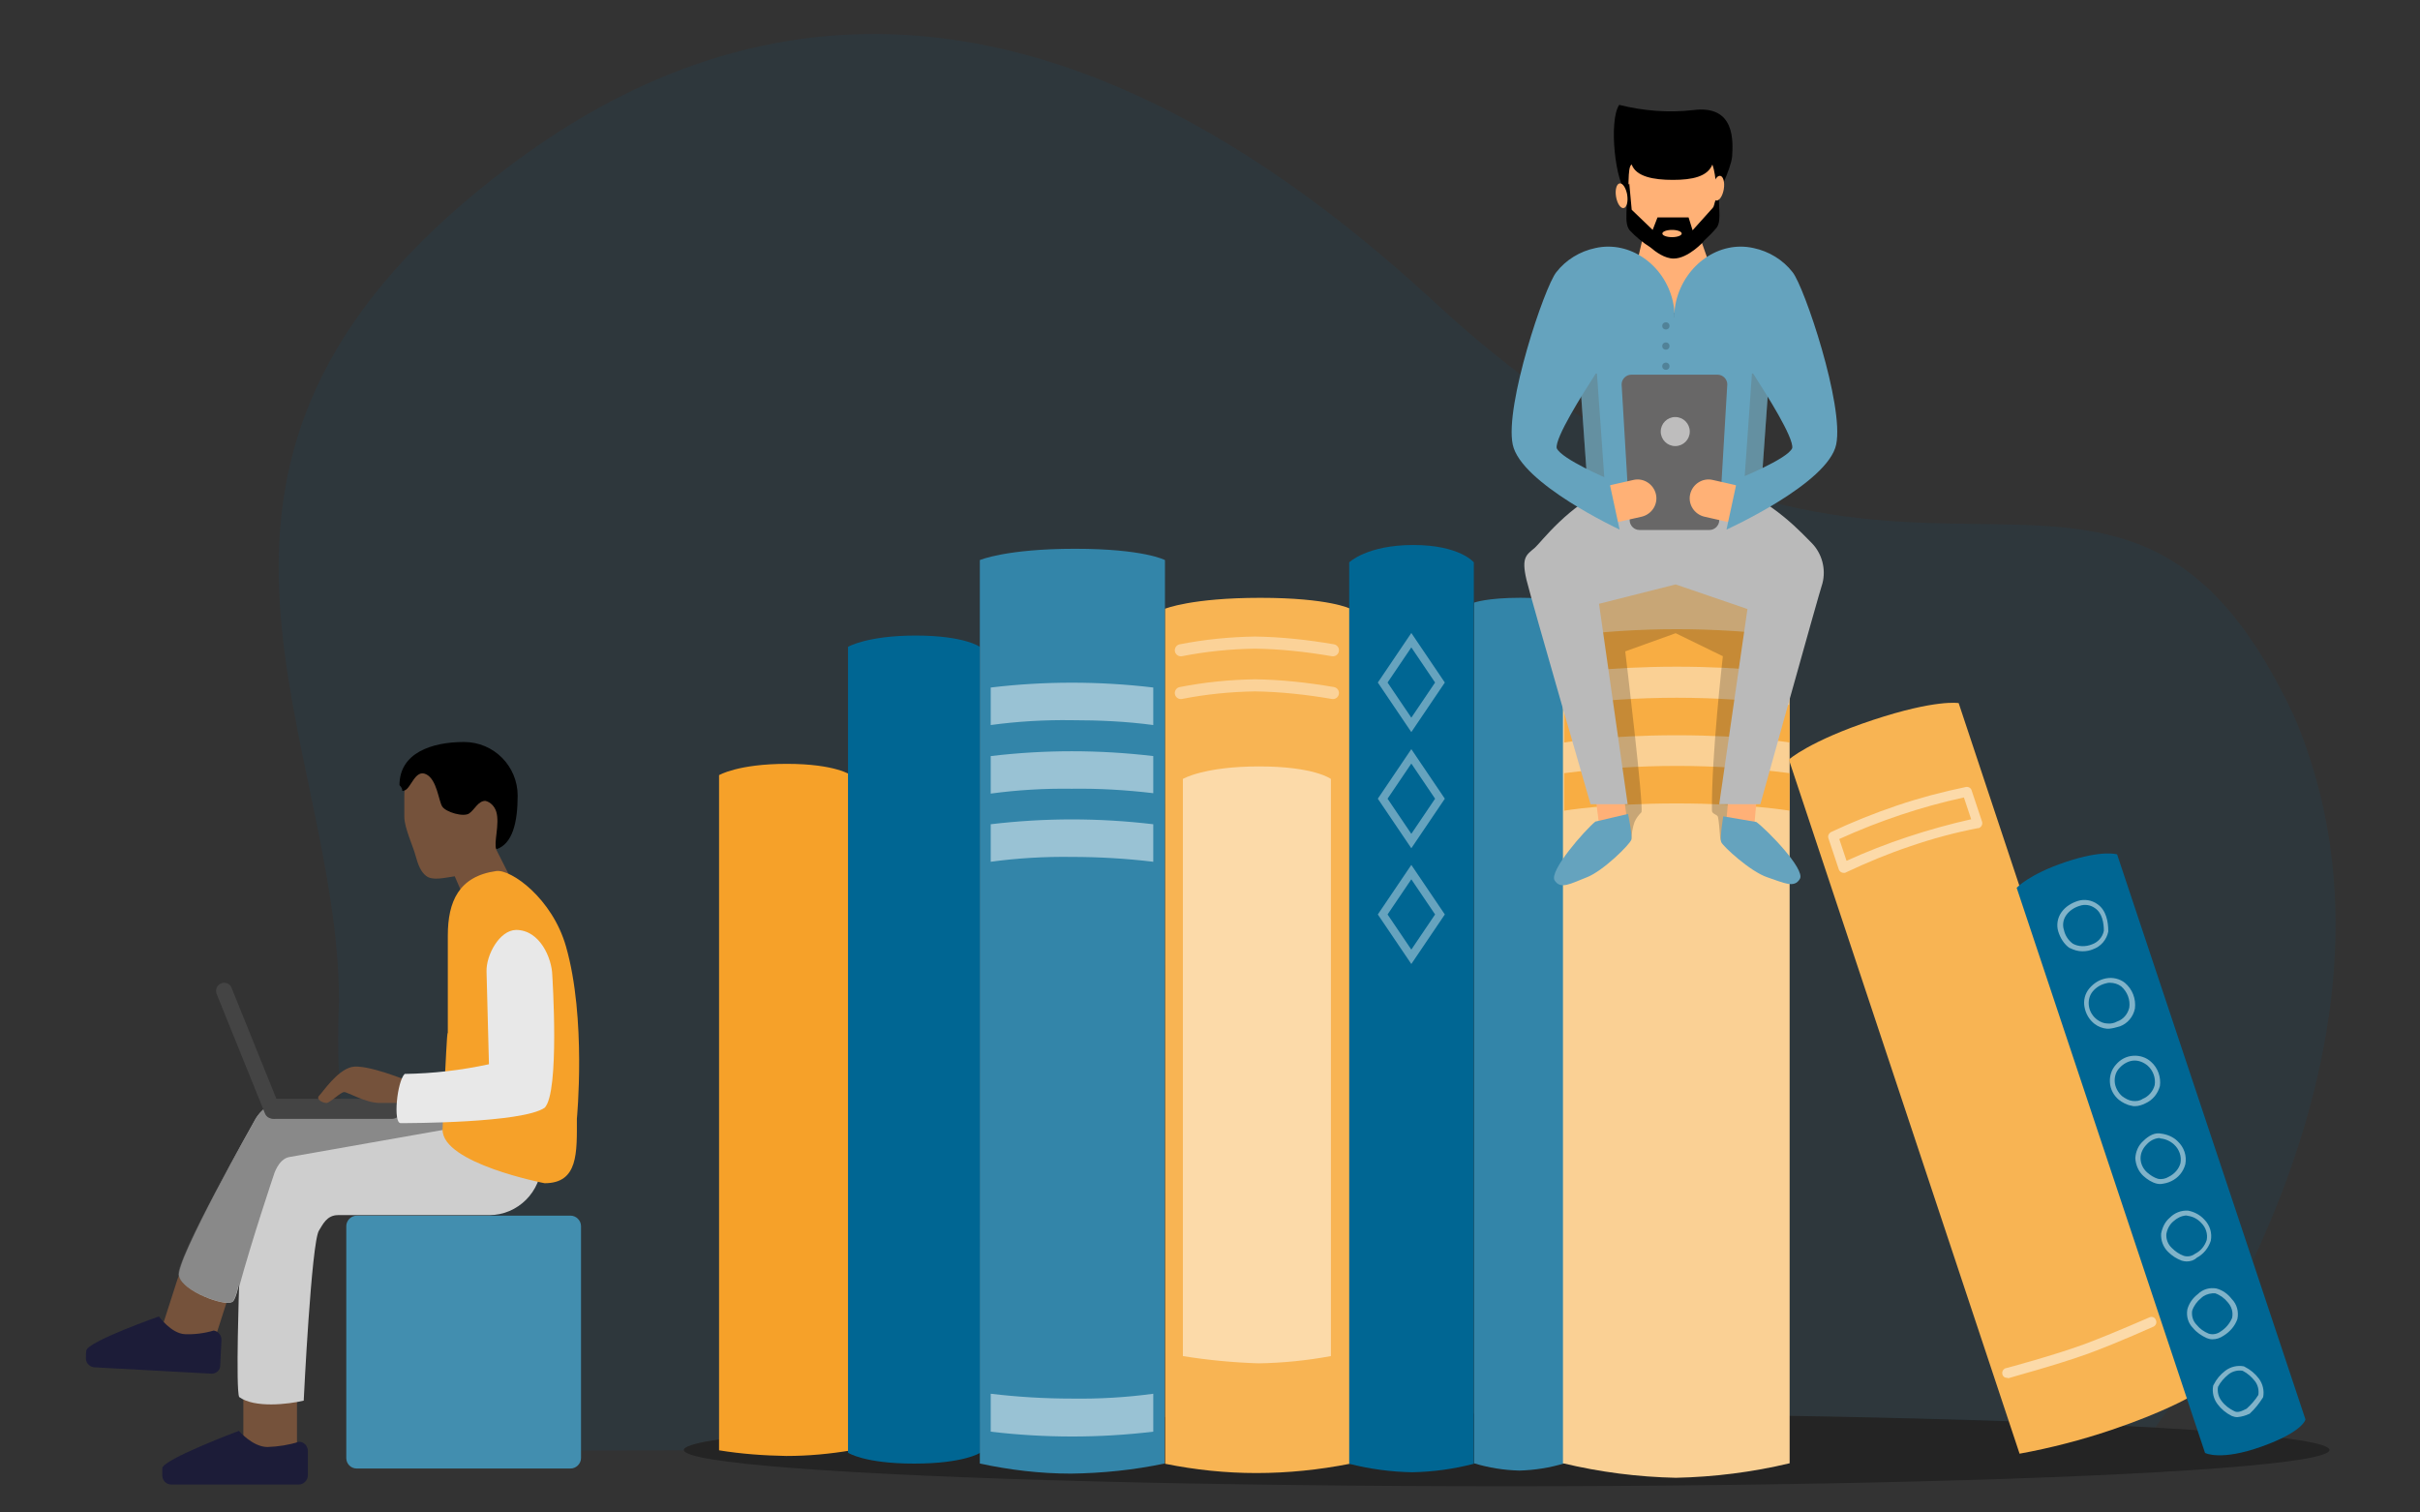 <?xml version="1.0" encoding="utf-8"?>
<!-- Generator: Adobe Illustrator 23.0.6, SVG Export Plug-In . SVG Version: 6.00 Build 0)  -->
<svg version="1.1" id="Layer_2" xmlns="http://www.w3.org/2000/svg" xmlns:xlink="http://www.w3.org/1999/xlink" x="0px" y="0px"
	 viewBox="0 0 600 375" style="enable-background:new 0 0 600 375;" xml:space="preserve">
<rect x="0" y="0" width="600" height="375" fill="#333333" stroke="none"/>
<style type="text/css">
	.st0{opacity:9.600000e-02;fill:#006693;enable-background:new    ;}
	.st1{opacity:0.3;enable-background:new    ;}
	.st2{fill:#F6A129;}
	.st3{fill:#006693;}
	.st4{fill:#3385A9;}
	.st5{opacity:0.5;fill:#FFFFFF;enable-background:new    ;}
	.st6{fill:#F8B453;}
	
		.st7{opacity:0.4;fill:none;stroke:#FFFFFF;stroke-width:3;stroke-linecap:round;stroke-line:round;stroke-miterlimit:10;enable-background:new    ;}
	
		.st8{opacity:0.4;fill:none;stroke:#FFFFFF;stroke-width:2;stroke-linecap:round;stroke-line:round;stroke-miterlimit:10;enable-background:new    ;}
	.st9{fill:#FAD094;}
	.st10{opacity:0.75;fill:#F6A129;enable-background:new    ;}
	.st11{opacity:0.2;fill:url(#Path_legs_shadow_1_);enable-background:new    ;}
	.st12{fill:none;stroke:#FFB077;stroke-width:7;stroke-miterlimit:10;}
	.st13{fill:#FFB077;}
	.st14{fill:#FFB176;}
	.st15{fill:#65A3BE;}
	.st16{opacity:0.2;fill:#624630;enable-background:new    ;}
	.st17{fill:url(#Path_Pants_gradient_1_);}
	.st18{fill:#686767;}
	.st19{opacity:0.57;fill:#FFFFFF;enable-background:new    ;}
	.st20{opacity:0.201;}
	.st21{fill:url(#Path_hair_1_);}
	.st22{fill:url(#Path_beard_1_);}
	.st23{fill:#428EAF;}
	.st24{fill:#75523B;}
	.st25{fill:#1C1C38;}
	.st26{fill:#CECECE;}
	.st27{opacity:0.63;}
	.st28{fill:#606060;}
	.st29{fill:#444444;}
	.st30{fill:#E8E8E8;}
</style>
<g id="Books_men" transform="translate(-735.746 -207)">
	<path id="top-blob" class="st0" d="M1304.4,384.3c36.4,84.3-34.3,176.6-34.3,176.6s-54.5-2.7-120.4-3.3
		c-99.2-0.8-175.7,1.7-206.8,3.6c-40.5,2.4-37.6,5.4-37.6,5.4l-57.2,0.1c0,0-31.3-43.8-28.3-111.4c0-65.3-50.5-131.1,34.1-200.7
		c42.3-34.8,123.2-78.3,237.5,27.3S1259.4,288.8,1304.4,384.3z"/>
	<g id="books_3" transform="translate(-2243 330)">
		<ellipse id="Ellipse_44" class="st1" cx="3352.3" cy="236.5" rx="204" ry="9"/>
		<g id="_1-book" transform="translate(3135.724 57.887)">
			<path id="Path_3579" class="st2" d="M54.1,178.7c-5.3,0.9-10.7,1.4-16.1,1.4c-5.6-0.1-11.2-0.5-16.7-1.4V11.3
				c0,0,4.7-2.8,16.8-2.8s15.9,2.8,15.9,2.8L54.1,178.7z"/>
		</g>
		<g id="_2-book" transform="translate(3167.695 26.079)">
			<path id="Path_3416" class="st3" d="M54.1,211.1c0,0-4,2.7-16.4,2.7s-16.4-2.7-16.4-2.7V11.3c0,0,4.7-2.8,16.8-2.8
				s15.9,2.8,15.9,2.8L54.1,211.1L54.1,211.1z"/>
		</g>
		<g id="_3-book" transform="translate(3200.28 4.562)">
			<path id="Path_3580" class="st4" d="M67.2,235.3c-7.6,1.6-15.4,2.4-23.2,2.5c-7.6,0-15.2-0.9-22.6-2.5V11.3c0,0,6.5-2.8,23.6-2.8
				s22.3,2.8,22.3,2.8L67.2,235.3L67.2,235.3z"/>
			<path id="Path_3419" class="st5" d="M64.4,52.2C57.7,51.3,51,51,44.2,51c-6.7-0.1-13.5,0.3-20.1,1.2v-9.3
				c6.7-0.8,13.4-1.2,20.1-1.2c6.7,0,13.5,0.4,20.2,1.2V52.2z"/>
			<path id="Path_3420" class="st5" d="M64.4,69.1C57.7,68.3,51,67.9,44.2,68c-6.7-0.1-13.5,0.3-20.1,1.2v-9.3
				c6.7-0.8,13.4-1.2,20.1-1.2c6.7,0,13.5,0.4,20.2,1.2V69.1z"/>
			<path id="Path_3421" class="st5" d="M64.4,86.1c-6.7-0.8-13.4-1.2-20.2-1.2c-6.7-0.1-13.5,0.3-20.1,1.2v-9.3
				c6.7-0.8,13.4-1.2,20.1-1.2c6.7,0,13.5,0.4,20.2,1.2V86.1z"/>
			<path id="Path_3422" class="st5" d="M24.1,218c6.7,0.8,13.4,1.2,20.2,1.2c6.7,0.1,13.5-0.3,20.1-1.2v9.4
				c-6.7,0.8-13.4,1.2-20.1,1.2c-6.7,0-13.5-0.4-20.2-1.2V218z"/>
		</g>
		<g id="_4-book" transform="translate(3246.12 16.723)">
			<path id="Path_3581" class="st6" d="M67.3,223.2c-7.6,1.5-15.4,2.3-23.2,2.3c-7.6,0-15.2-0.8-22.6-2.3v-212c0,0,6.5-2.7,23.6-2.7
				s22.3,2.7,22.3,2.7L67.3,223.2L67.3,223.2z"/>
			<path id="Path_3425" class="st5" d="M62.6,196.5c-5.9,1.1-11.9,1.7-17.9,1.8c-6.3-0.2-12.6-0.8-18.8-1.8V53.4
				c0,0,5.2-3.1,18.9-3.1s17.8,3.1,17.8,3.1V196.5z"/>
			<path id="Path_3426" class="st7" d="M25.4,21.5c6.1-1.2,12.2-1.8,18.4-1.9c6.5,0.1,12.9,0.8,19.3,1.9"/>
			<path id="Path_3427" class="st7" d="M25.4,32.1c6.1-1.2,12.2-1.8,18.4-1.9c6.5,0.1,12.9,0.8,19.3,1.9"/>
		</g>
		<g id="_5-book" transform="translate(3291.961 3.626)">
			<path id="Path_3428" class="st3" d="M52.2,236.3c-5,1.3-10.1,2-15.3,2.1c-5.3-0.1-10.5-0.8-15.6-2.1V12.8c0,0,4.4-4.3,15.9-4.3
				s15,4.3,15,4.3L52.2,236.3z"/>
			<path id="Path_3429" class="st8" d="M43.8,42.6l-7.1,10.5l-7.1-10.5l7.1-10.5L43.8,42.6z"/>
			<path id="Path_3430" class="st8" d="M43.8,71.4l-7.1,10.5l-7.1-10.5l7.1-10.5L43.8,71.4z"/>
			<path id="Path_3431" class="st8" d="M43.8,100.1l-7.1,10.5l-7.1-10.5l7.1-10.5L43.8,100.1z"/>
		</g>
		<g id="_6-book" transform="translate(3322.833 16.809)">
			<path id="Path_3582" class="st4" d="M43.8,223c-3.6,1.1-7.4,1.7-11.2,1.8c-3.8-0.1-7.6-0.7-11.2-1.8V9.6c0,0,3.2-1.2,11.5-1.2
				s10.9,1.2,10.9,1.2L43.8,223L43.8,223z"/>
		</g>
		<g id="_7-book" transform="translate(3345.058 5.497)">
			<path id="Path_3583" class="st9" d="M77.4,234.3c-9.2,2.2-18.7,3.4-28.2,3.6c-9.4-0.2-18.8-1.4-28-3.6V11.8c0,0,8-3.4,28.9-3.4
				s27.3,3.4,27.3,3.4L77.4,234.3z"/>
			<path id="Path_3436" class="st10" d="M77.4,38.6c0,0-10.6-1.8-28-1.8s-27.9,1.8-27.9,1.8v-9.3c9.3-1.2,18.6-1.8,27.9-1.8
				c9.4,0,18.7,0.6,28,1.8V38.6z"/>
			<path id="Path_3437" class="st10" d="M77.4,55.6c0,0-10.6-1.8-28-1.8s-27.9,1.8-27.9,1.8v-9.3c9.3-1.2,18.6-1.8,27.9-1.8
				c9.4,0,18.7,0.6,28,1.8V55.6z"/>
			<path id="Path_3438" class="st10" d="M77.4,72.5c0,0-10.6-1.8-28-1.8s-27.9,1.8-27.9,1.8v-9.3c9.3-1.2,18.6-1.8,27.9-1.8
				c9.4,0,18.7,0.6,28,1.8V72.5z"/>
		</g>
		<g id="_8-book" transform="translate(3400.966 42.822)">
			<path id="Path_3584" class="st6" d="M120.6,180.6c0,0-6.3,3.7-19.3,8.1c-7.4,2.5-15.1,4.5-22.8,5.9L21.3,22.5
				c0,0,5.1-4.6,20.8-9.8s21.3-4.2,21.3-4.2L120.6,180.6z"/>
			<path id="Path_3441" class="st5" d="M34.9,50.6c-0.5,0-1-0.3-1.2-0.8l-2.6-7.8c-0.2-0.6,0.1-1.2,0.6-1.5
				c5.3-2.5,10.8-4.7,16.4-6.6c5.6-1.9,11.3-3.4,17.1-4.6c0.6-0.1,1.2,0.2,1.4,0.8l2.6,7.8c0.2,0.6-0.1,1.3-0.8,1.6
				c-0.1,0-0.1,0-0.2,0c-5.7,1.1-11.3,2.6-16.8,4.5C46,45.8,40.7,48,35.4,50.5C35.3,50.6,35.1,50.6,34.9,50.6z M33.8,42.2l1.8,5.4
				c9.9-4.5,20.3-7.9,30.9-10.3l-1.8-5.4C54.1,34.2,43.7,37.7,33.8,42.2z"/>
			<path id="Path_3442" class="st5" d="M75.4,175.8c-0.7,0-1.2-0.5-1.2-1.2c0-0.6,0.4-1.1,0.9-1.2c0.1,0,12-3.2,19.6-6
				c7.7-2.9,15.9-6.6,16-6.6c0.6-0.3,1.4,0,1.6,0.7c0.3,0.6,0,1.3-0.6,1.6c-0.1,0-8.3,3.8-16.2,6.7c-7.7,2.8-19.7,6-19.8,6.1
				C75.6,175.8,75.5,175.8,75.4,175.8z"/>
		</g>
		<g id="_9-book" transform="translate(3457.45 80.132)">
			<path id="Path_3443" class="st3" d="M92.9,148.8c0,0-0.5,3-10.8,6.7s-14.1,1.6-14.1,1.6L21.3,17c0,0,2.9-3.3,12.1-6.4
				s12.8-1.9,12.8-1.9L92.9,148.8z"/>
			<g id="Spine_circles" transform="translate(10.213 11.53)">
				<path id="Path_3444" class="st5" d="M27.4,21.2c-1.1,0-2.1-0.3-3.1-0.8l-0.1,0c-1.4-1-2.3-2.5-2.8-4.1c-0.5-1.6-0.2-3.4,0.8-4.8
					c1-1.4,2.5-2.3,4.1-2.8c1.6-0.5,3.4-0.2,4.8,0.8c2.2,1.5,2.7,4.4,2.7,6.7l0,0.1c-0.4,2-1.8,3.7-3.8,4.4
					C29.3,21,28.4,21.2,27.4,21.2z M25,19.3c1.4,0.8,3.2,0.8,4.7,0.2c1.5-0.5,2.7-1.8,3-3.4c0-1.9-0.4-4.4-2.2-5.6
					c-1.1-0.8-2.5-1-3.7-0.6c-1.4,0.4-2.6,1.2-3.4,2.3c-0.8,1.1-1,2.5-0.6,3.7C23.1,17.3,23.9,18.5,25,19.3L25,19.3z"/>
				<path id="Path_3445" class="st5" d="M34,40.4c-0.2,0-0.4,0-0.5,0c-1.1-0.1-2.2-0.5-3.1-1.2c-1.3-1-2.2-2.5-2.5-4.2
					c-0.3-1.6,0.1-3.3,1.2-4.6c1.1-1.3,2.5-2.2,4.2-2.5c1.6-0.3,3.3,0.1,4.6,1.1c1.9,1.6,2.8,4,2.5,6.4c-0.4,2-1.8,3.7-3.7,4.4
					C35.7,40.1,34.9,40.3,34,40.4z M34.2,29c-0.3,0-0.5,0-0.8,0.1c-1.4,0.3-2.6,1-3.5,2.1l0,0c-0.8,1-1.1,2.3-0.9,3.6
					c0.2,1.4,1,2.6,2.1,3.4c0.7,0.5,1.6,0.9,2.5,0.9c0.8,0.1,1.7-0.1,2.4-0.5c1.5-0.5,2.6-1.8,3-3.4c0.3-2-0.5-4-2-5.3
					C36.2,29.3,35.2,29,34.2,29L34.2,29z"/>
				<path id="Path_3446" class="st5" d="M40.4,59.6c-0.3,0-0.5,0-0.8-0.1c-1.2-0.2-2.3-0.8-3.2-1.5c-1.3-1.1-2.1-2.6-2.2-4.3
					c-0.1-1.6,0.4-3.2,1.5-4.4l0,0c1.1-1.3,2.6-2.1,4.3-2.2c1.6-0.1,3.2,0.4,4.4,1.5c1.7,1.5,2.5,3.8,2.2,6
					c-0.5,1.9-1.8,3.5-3.6,4.3C42.2,59.3,41.3,59.6,40.4,59.6z M36.6,50.1c-0.9,0.9-1.3,2.2-1.2,3.5c0.1,1.3,0.8,2.6,1.8,3.5
					c0.8,0.6,1.7,1.1,2.6,1.2c0.9,0.1,1.8,0,2.5-0.5c1.5-0.6,2.6-1.9,3-3.4c0.3-1.8-0.4-3.7-1.8-4.9c-1-0.8-2.2-1.3-3.5-1.2
					C38.8,48.4,37.5,49.1,36.6,50.1L36.6,50.1z"/>
				<path id="Path_3447" class="st5" d="M46.8,78.9c-0.3,0-0.7,0-1-0.1c-1.2-0.3-2.3-1-3.3-1.9c-1.2-1.1-1.9-2.7-2-4.4
					c0.1-1.6,0.7-3.1,1.9-4.2c1.5-1.5,3-2.2,4.5-1.9c1.5,0.2,3,0.8,4.1,1.9c1.6,1.5,2.3,3.6,1.9,5.7c-0.5,1.9-1.8,3.4-3.5,4.2
					C48.6,78.6,47.7,78.8,46.8,78.9z M46.4,67.5c-1.2,0.1-2.3,0.7-3.1,1.6c-0.9,0.9-1.5,2.1-1.5,3.4c0,1.3,0.6,2.6,1.6,3.5
					c0.8,0.7,1.7,1.3,2.7,1.6c0.9,0.2,1.9,0,2.7-0.5c1.4-0.7,2.5-1.9,2.9-3.4c0.3-1.7-0.3-3.4-1.6-4.6c-1-0.9-2.2-1.4-3.4-1.5
					C46.6,67.5,46.5,67.5,46.4,67.5z"/>
				<path id="Path_3448" class="st5" d="M53.2,98.1c-0.4,0-0.8-0.1-1.2-0.2c-1.3-0.5-2.4-1.2-3.4-2.2c-1.2-1.2-1.8-2.8-1.7-4.5
					c0.3-1.6,1-3,2.2-4c1.2-1.2,2.8-1.8,4.5-1.7c1.5,0.3,2.9,1,4,2.2c1.4,1.4,2,3.4,1.6,5.3c-0.6,1.8-1.8,3.3-3.5,4.2
					C55.1,97.8,54.2,98.1,53.2,98.1z M53.1,86.7c-1.2,0.1-2.2,0.6-3.1,1.4c-1,0.8-1.6,2-1.8,3.2c-0.1,1.3,0.4,2.6,1.4,3.5
					c0.8,0.8,1.8,1.5,2.9,1.9c1,0.3,2,0.1,2.8-0.5c1.4-0.7,2.4-1.9,2.9-3.4c0.3-1.5-0.2-3.1-1.3-4.2c-0.9-1-2-1.6-3.3-1.8
					C53.4,86.8,53.3,86.7,53.1,86.7L53.1,86.7z"/>
				<path id="Path_3449" class="st5" d="M59.6,117.4c-0.5,0-0.9-0.1-1.4-0.3c-1.3-0.6-2.5-1.4-3.4-2.5c-1.2-1.2-1.7-2.9-1.4-4.6
					c0.4-1.5,1.3-2.8,2.6-3.8c1.2-1.2,2.9-1.7,4.6-1.4c1.5,0.4,2.8,1.3,3.8,2.6c1.3,1.3,1.8,3.2,1.4,5c-0.6,1.7-1.8,3.1-3.4,4.1
					C61.5,117.1,60.6,117.4,59.6,117.4z M59.6,106c-1.1,0.1-2.1,0.5-2.8,1.2l0,0c-1,0.8-1.8,1.9-2.2,3.1c-0.2,1.3,0.2,2.6,1.1,3.5
					c0.8,1,1.8,1.7,3,2.2c1,0.3,2.1,0.1,2.9-0.5c1.3-0.8,2.3-2,2.9-3.4c0.3-1.4-0.1-2.8-1.1-3.9c-0.8-1-1.9-1.8-3.1-2.2
					C60.1,106,59.8,106,59.6,106L59.6,106z"/>
				<path id="Path_3450" class="st5" d="M65.8,136.7c-0.5,0-0.9-0.1-1.4-0.3c-1.4-0.7-2.6-1.7-3.5-2.9c-1-1.3-1.4-3-1.1-4.6l0.1-0.2
					c0.7-1.4,1.7-2.6,2.9-3.5c1.3-1,3-1.4,4.6-1.1l0.2,0.1c1.4,0.7,2.6,1.7,3.5,2.9c1,1.3,1.4,3,1.1,4.6l-0.1,0.2
					c-0.9,1.4-1.9,2.7-3.2,3.9l-0.1,0.1l-0.1,0C67.9,136.3,66.9,136.6,65.8,136.7z M61,129.2c-0.2,1.2,0.1,2.5,0.9,3.5
					c0.8,1.1,1.9,1.9,3.1,2.5c0.9,0.5,1.9,0,3.1-0.6c1.1-1,2.1-2.1,2.9-3.4c0.2-1.2-0.1-2.5-0.9-3.5c-0.8-1-1.8-1.9-3-2.5
					c-1.2-0.2-2.5,0.1-3.5,0.9C62.5,127,61.6,128,61,129.2L61,129.2z"/>
			</g>
		</g>
	</g>
	<g id="beard-man" transform="translate(-2451 250)">
		
			<linearGradient id="Path_legs_shadow_1_" gradientUnits="SpaceOnUse" x1="3181.803" y1="538.417" x2="3181.803" y2="537.551" gradientTransform="matrix(49.026 0 0 -76.311 -152390.781 41193.328)">
			<stop  offset="7.100000e-02" style="stop-color:#000000"/>
			<stop  offset="0.907" style="stop-color:#000000;stop-opacity:0"/>
		</linearGradient>
		<path id="Path_legs_shadow" class="st11" d="M3601.4,90.5c3.2,0,6.2-1.1,8.9,0.1c7.7,3.5,12.9,12.2,14.1,13.8
			c1.6,2.2,2.4,6.5,1.7,9.3c-0.7,2.8-10.1,51.5-10.1,51.5s-0.7,2.3-2.6,0.2c-0.3-0.4-0.2-3-0.7-5.8c-0.1-0.7-1.5-0.7-1.5-1.6
			c-0.2-13,2.7-38.3,2.7-38.3l-11.7-5.7l-12.5,4.5c0,0,4.7,39,4,39.9c-0.7,0.7-1.3,1.5-1.7,2.4c-0.5,1.4-0.7,2.9-0.8,4.4l-2.9,0
			c0,0-9.6-47-10.5-52.3s0-5.7,1.4-7.4c1-1.2,5.5-10,12.3-14C3594.4,89.8,3597.7,90.5,3601.4,90.5z"/>
		<line id="Line_right_ankle" class="st12" x1="3585.2" y1="149.4" x2="3586.7" y2="161.1"/>
		<line id="Line_left_ankle" class="st12" x1="3619.2" y1="150.2" x2="3618.1" y2="162.6"/>
		<path id="Path_neck" class="st13" d="M3611.9,26.3l-4-11.4h-13.6c0,0-2.1,8.9-2.1,9.3c0,0.1,6.4,10.4,9.7,10.4
			C3605.4,34.6,3611.9,26.3,3611.9,26.3z"/>
		<path id="Path_face" class="st14" d="M3613.4,0.6c0.1,2.1-1.4,6-1.9,7.9c-1.8,6.2-6.4,11-11.2,10.2c-3.3-0.5-10.2-4.9-10.6-15.4
			c-0.3-8.7,3.9-16,10.3-16.2C3606.4-13.1,3613-8.1,3613.4,0.6z"/>
		<path id="Path_main_body_solid_2" class="st15" d="M3581.4,92.3h41l4-56.6h-49L3581.4,92.3z"/>
		<path id="Path_body_right_shadow" class="st16" d="M3577.4,35.7l4,56.6h4.3l-4-56.6H3577.4z"/>
		<path id="Path_body_left_shadow" class="st16" d="M3626.4,35.7l-4,56.6h-4.3l4-56.6H3626.4z"/>
		<path id="Path_shoe_left_solid" class="st15" d="M3622.2,160.8c2.6,1.9,12.2,11.7,10.8,14.1c-1.4,2.4-3.9,1-8.1-0.4
			c-4.2-1.4-11-7.7-11.4-8.7s0.5-6.4,0.5-6.4L3622.2,160.8z"/>
		<path id="Path_shoe_right_solid" class="st15" d="M3582.3,160.7c-2.5,2-11.6,12.3-10.1,14.6s3.9,0.8,8-0.8s10.7-8.2,11-9.3
			c0.3-1.1-0.8-6.4-0.8-6.4L3582.3,160.7z"/>
		
			<linearGradient id="Path_Pants_gradient_1_" gradientUnits="SpaceOnUse" x1="3181.614" y1="538.76" x2="3181.614" y2="538.028" gradientTransform="matrix(74.162 0 0 -80.069 -232352.375 43214.211)">
			<stop  offset="0" style="stop-color:#BABABA"/>
			<stop  offset="1" style="stop-color:#000000"/>
		</linearGradient>
		<path id="Path_Pants_gradient" class="st17" d="M3601.2,76.9c4.8,0,9.4-1.2,13.4,0.1c11.6,3.7,19.6,13,21.4,14.7
			c2.5,2.6,3.5,6.4,2.6,9.9c-1,3-15.4,54.8-15.4,54.8h-10.2l7-48.4l-17.8-6.1l-19,4.8l7.1,49.7h-9.2c0,0-14.5-50-15.9-55.7
			c-1.3-5.6,0-6.1,2.1-7.9c1.5-1.3,8.3-10.6,18.6-14.9C3590.5,76.2,3595.6,76.9,3601.2,76.9z"/>
		<path id="Path_ipad_rectangle" class="st18" d="M3610.6,88.4h-17.4c-1.3,0-2.4-1.1-2.4-2.4l-2-33.7c0-1.3,1.1-2.4,2.4-2.4h21.4
			c1.3,0,2.4,1.1,2.4,2.4l-2,33.7C3613,87.3,3611.9,88.4,3610.6,88.4z"/>
		<circle id="Ellipse_ipad_circle" class="st19" cx="3602.1" cy="64" r="3.6"/>
		<path id="Path_left_hand" class="st14" d="M3620.2,82.8L3620.2,82.8c0.6-2.5-1-5-3.5-5.6l-5.3-1.2c-2.5-0.6-5,1-5.6,3.5l0,0
			c-0.6,2.5,1,5,3.5,5.6l5.3,1.2C3617.1,86.8,3619.6,85.3,3620.2,82.8z"/>
		<path id="Path_arm_left_solid" class="st15" d="M3621.5,18.5c3.8,0.8,7.3,2.9,9.7,6c2.9,3.6,12.8,33,10.8,42.7
			s-27.2,21.1-27.2,21.1l2.7-12.5c0,0,12.5-5,13.6-7.7c0.4-2.6-6.3-13.2-9.7-18.5c-2.3,0.3-4.6,0.1-6.9-0.4
			c-8.5-1.9-14.3-8.1-12.2-17.5C3604.5,22.6,3613,16.6,3621.5,18.5z"/>
		<path id="Path_right_hand" class="st14" d="M3582.9,82.8L3582.9,82.8c-0.6-2.5,1-5,3.5-5.6l5.3-1.2c2.5-0.6,5,1,5.6,3.5l0,0
			c0.6,2.5-1,5-3.5,5.6l-5.3,1.2C3586,86.8,3583.5,85.3,3582.9,82.8z"/>
		<path id="Path_arm_right_solid" class="st15" d="M3582.3,18.5c-3.8,0.8-7.3,2.9-9.7,6c-2.9,3.6-12.8,33-10.8,42.7
			s26.5,21.1,26.5,21.1l-2.7-12.5c0,0-11.8-5-12.9-7.7c-0.4-2.6,6.3-13.2,9.7-18.5c2.3,0.3,4.6,0.1,6.9-0.4
			c8.5-1.9,14.3-8.1,12.2-17.5C3599.4,22.6,3590.8,16.6,3582.3,18.5z"/>
		<g id="Group_buttons" transform="translate(3315.373 -142)" class="st20">
			<circle id="Ellipse_38" cx="284.4" cy="179.8" r="0.9"/>
			<circle id="Ellipse_39" cx="284.4" cy="184.8" r="0.9"/>
			<circle id="Ellipse_40" cx="284.4" cy="189.8" r="0.9"/>
		</g>
		
			<linearGradient id="Path_hair_1_" gradientUnits="SpaceOnUse" x1="3181.677" y1="531.653" x2="3182.677" y2="531.653" gradientTransform="matrix(29.318 0 0 -23.215 -89694.031 12336.885)">
			<stop  offset="0.279" style="stop-color:#000000"/>
			<stop  offset="1" style="stop-color:#212121"/>
		</linearGradient>
		<path id="Path_hair" class="st21" d="M3606.5-15.7c-6.1,0.7-12.3,0.2-18.3-1.3c-2.7,4-0.9,19.9,2,21.9c0.6,0.4-0.1-6.7,1.1-7.1
			c1.1,3,5.4,3.8,10.2,3.8c4.8,0,8.6-0.8,9.8-3.8c1.1,2.9,1,8.3,1,8.3s3.6-7.1,3.9-10.3C3616.4-7.8,3617.1-17.1,3606.5-15.7z"/>
		
			<linearGradient id="Path_beard_1_" gradientUnits="SpaceOnUse" x1="3181.906" y1="529.307" x2="3182.906" y2="529.307" gradientTransform="matrix(23.544 0 0 -18.54 -71325.141 9825.015)">
			<stop  offset="0.279" style="stop-color:#000000"/>
			<stop  offset="1" style="stop-color:#212121"/>
		</linearGradient>
		<path id="Path_beard" class="st22" d="M3613.2,2.7l-1.5,5.5l-5.3,5.9l-1-3.2l-7.7,0l-1.2,3.1l-5.2-5l-0.6-6.5l-0.9,1
			c0.8,5-0.6,8.6,1,10.6c1.5,1.6,3.2,3,5.1,4.2l0,0c1.4,1.2,3.6,2.8,5.8,2.8c3.6,0,7.4-4.2,7.4-4.2l0-0.1c1.2-1.1,2.3-2.2,3.3-3.4
			C3613.8,11.3,3612.4,7.7,3613.2,2.7z"/>
		<ellipse id="Ellipse_mouth" class="st14" cx="3601.3" cy="14.9" rx="2.4" ry="0.9"/>
		
			<ellipse id="Ellipse_right_ear" transform="matrix(0.987 -0.161 0.161 0.987 46.388 579.217)" class="st14" cx="3588.4" cy="4.1" rx="1.4" ry="3.1"/>
		
			<ellipse id="Ellipse_left_ear" transform="matrix(0.161 -0.987 0.987 0.161 3026.82 3570.214)" class="st14" cx="3614.2" cy="4.1" rx="3.1" ry="1.4"/>
	</g>
	<g id="seated_man" transform="translate(554 252)">
		<path id="Path_seat" class="st23" d="M270.2,319.1h53c1.4,0,2.6-1.2,2.6-2.6V259c0-1.4-1.2-2.6-2.6-2.6h-53
			c-1.4,0-2.6,1.2-2.6,2.6v57.5C267.6,317.9,268.7,319.1,270.2,319.1z"/>
		<g id="legs" transform="translate(181.746 220.67)">
			<g id="left-foot" transform="translate(18.93 68.594)">
				<path id="Path_left_ankle" class="st24" d="M45.5,28.5h5.1c2.3,0,4.1-1.9,4.1-4.1V12.6c0-2.3-1.9-4.1-4.1-4.1h-5.1
					c-2.3,0-4.1,1.9-4.1,4.1v11.7C41.3,26.6,43.2,28.5,45.5,28.5z"/>
				<path id="Path_left_shoe" class="st25" d="M23.5,33.8h31.7c1.2,0,2.2-1.1,2.2-2.3v-6c0-1.2-0.9-2.3-2.2-2.3
					c-2.5,0.8-5.1,1.2-7.8,1.3c-3.7,0-7.1-4-7.1-4s-19,7.1-19,9.3v1.7C21.3,32.7,22.2,33.8,23.5,33.8z"/>
			</g>
			<g id="right-foot" transform="translate(0 40.221)">
				<path id="Path_right_ankle" class="st24" d="M43.1,27.7l4.8,1.6c2.2,0.7,4.5-0.5,5.2-2.7l3.6-11.2c0.7-2.2-0.5-4.5-2.7-5.2
					l-4.8-1.6c-2.2-0.7-4.5,0.5-5.2,2.7l-3.6,11.2C39.8,24.7,41,27,43.1,27.7z"/>
				<path id="Path_right_shoe" class="st25" d="M23.2,33.1l29.3,1.6c1.2,0,2.2-1,2.1-2.2l0.3-6c0.1-1.2-0.7-2.3-1.9-2.5
					c-2.4,0.7-4.8,1-7.2,0.9c-3.4-0.2-6.4-4.4-6.4-4.4S21.5,26.8,21.4,29c-0.1,0.5-0.1,1.1-0.1,1.7C21.2,31.8,22,32.9,23.2,33.1z"/>
			</g>
			<path id="Path_legs_light" class="st26" d="M44.4,50.7C43.4,47,63.1,12.2,63.1,12.2s1.9-3.8,4.7-3.8s53.5,0.9,53.5,0.9
				c7.3,0.1,13.1,6,13,13.3c-0.1,7.2-5.9,13-13,13H83.8c-2.8,0-3.8,2.4-4.7,3.8c-1.9,2.8-3.8,42.2-3.8,42.2
				c-3.8,0.9-12.2,1.9-16-0.9c-0.9-1.9,0-28.2,0-28.2s-0.9,4.7-1.9,4.7C55.6,58.2,45.3,54.5,44.4,50.7z"/>
			<g id="Group_right_leg_shadow_element" transform="translate(23.026)" class="st27">
				<path id="Path_right_leg_shadow" class="st28" d="M40.1,12.2c0,0,1.9-3.8,4.7-3.8s53.5,0.9,53.5,0.9c2.7,0,5.4,0.9,7.6,2.5
					c-1.5-0.2-3-0.2-4.5,0.1c0,0-49.9,8.8-52.7,9.3s-3.9,4.6-3.9,4.6s-5.3,15.7-8.6,27.8c0-0.7,0-1.1,0-1.1s-0.9,4.7-1.9,4.7
					c-1.9,0.9-12.2-2.8-13.1-6.6S40.1,12.2,40.1,12.2z"/>
			</g>
		</g>
		<g id="head" transform="translate(259.392 130.465)">
			<path id="Path_face-2" class="st24" d="M36,9.8c6.6,0,12,6.9,12,15.3c0,3.5-0.9,7-2.6,10.1l4,7.9l-12,4l-2.3-5.3
				c-2.3,0.3-5.5,1.2-7.1-0.1c-1.3-1-2-2.7-2.7-5.3c-0.5-1.9-2.7-6.7-2.7-9.3v-5.3C22.6,13.3,29.4,9.8,36,9.8z"/>
			<path id="Path_hair-2" d="M42.7,23.1c-1.8,0-2.6,2.1-4,3.1s-5.8-0.3-6.7-1.7s-1.3-6.7-4-8s-3.7,3.4-5.3,4c-1.2,0.4,0,0-1.3-1.3
				c0-8,8-10.7,16-10.7c7.4,0,13.3,6,13.3,13.3c0,6.7-1.3,12-5.3,13.3c-0.7-1.5,0.9-6.3,0-9.3C45,24.5,44,23.4,42.7,23.1z"/>
		</g>
		<g id="seated-man-laptop" transform="translate(215.354 190.515)">
			<path id="Path_laptop_base" class="st29" d="M34.5,36.9h29c1.4,0,2.5,1.1,2.5,2.5s-1.1,2.5-2.5,2.5h-29c-1.4,0-2.5-1.1-2.5-2.5
				S33.1,36.9,34.5,36.9z"/>
			<path id="Path_laptop_screen" class="st29" d="M23.8,9.4l12,29.7c0.4,1-0.1,2.2-1.1,2.6s-2.2-0.1-2.6-1.1l-12-29.7
				c-0.4-1,0.1-2.2,1.1-2.6S23.4,8.3,23.8,9.4z"/>
		</g>
		<g id="body" transform="translate(239.374 162.463)">
			<path id="Path_vest" class="st2" d="M77.4,85.9c8.4,0,8-7.6,8-16c0,0,2.4-24.9-2.7-42.7C79.3,15.3,69.1,8,65.4,8.5
				c-9.3,1.3-12,7.6-12,16v25.4c0-8-1.3,22.7-1.3,22.7C52,81,77.4,85.9,77.4,85.9z"/>
			<path id="Path_hand" class="st24" d="M43.7,60.6c0,0-10.6-4.4-14.2-3.5s-7.1,6.2-8,7.1c-0.9,0.9,0.9,1.8,1.8,1.8s3.5-2.7,4.4-2.7
				s5.3,2.7,8.8,2.7h8L43.7,60.6z"/>
			<path id="Path_arm_solid" class="st30" d="M42.7,58.8c7-0.1,14-0.9,20.9-2.4l-0.6-23c-0.1-4.1,3.2-10.2,7.3-10.3l0,0
				c6,0,8.9,7.1,9,11.2c0,0,1.9,29.1-1.9,32.9C71.8,71,43.6,71,41.7,71S40.8,60.7,42.7,58.8z"/>
		</g>
	</g>
</g>
</svg>
